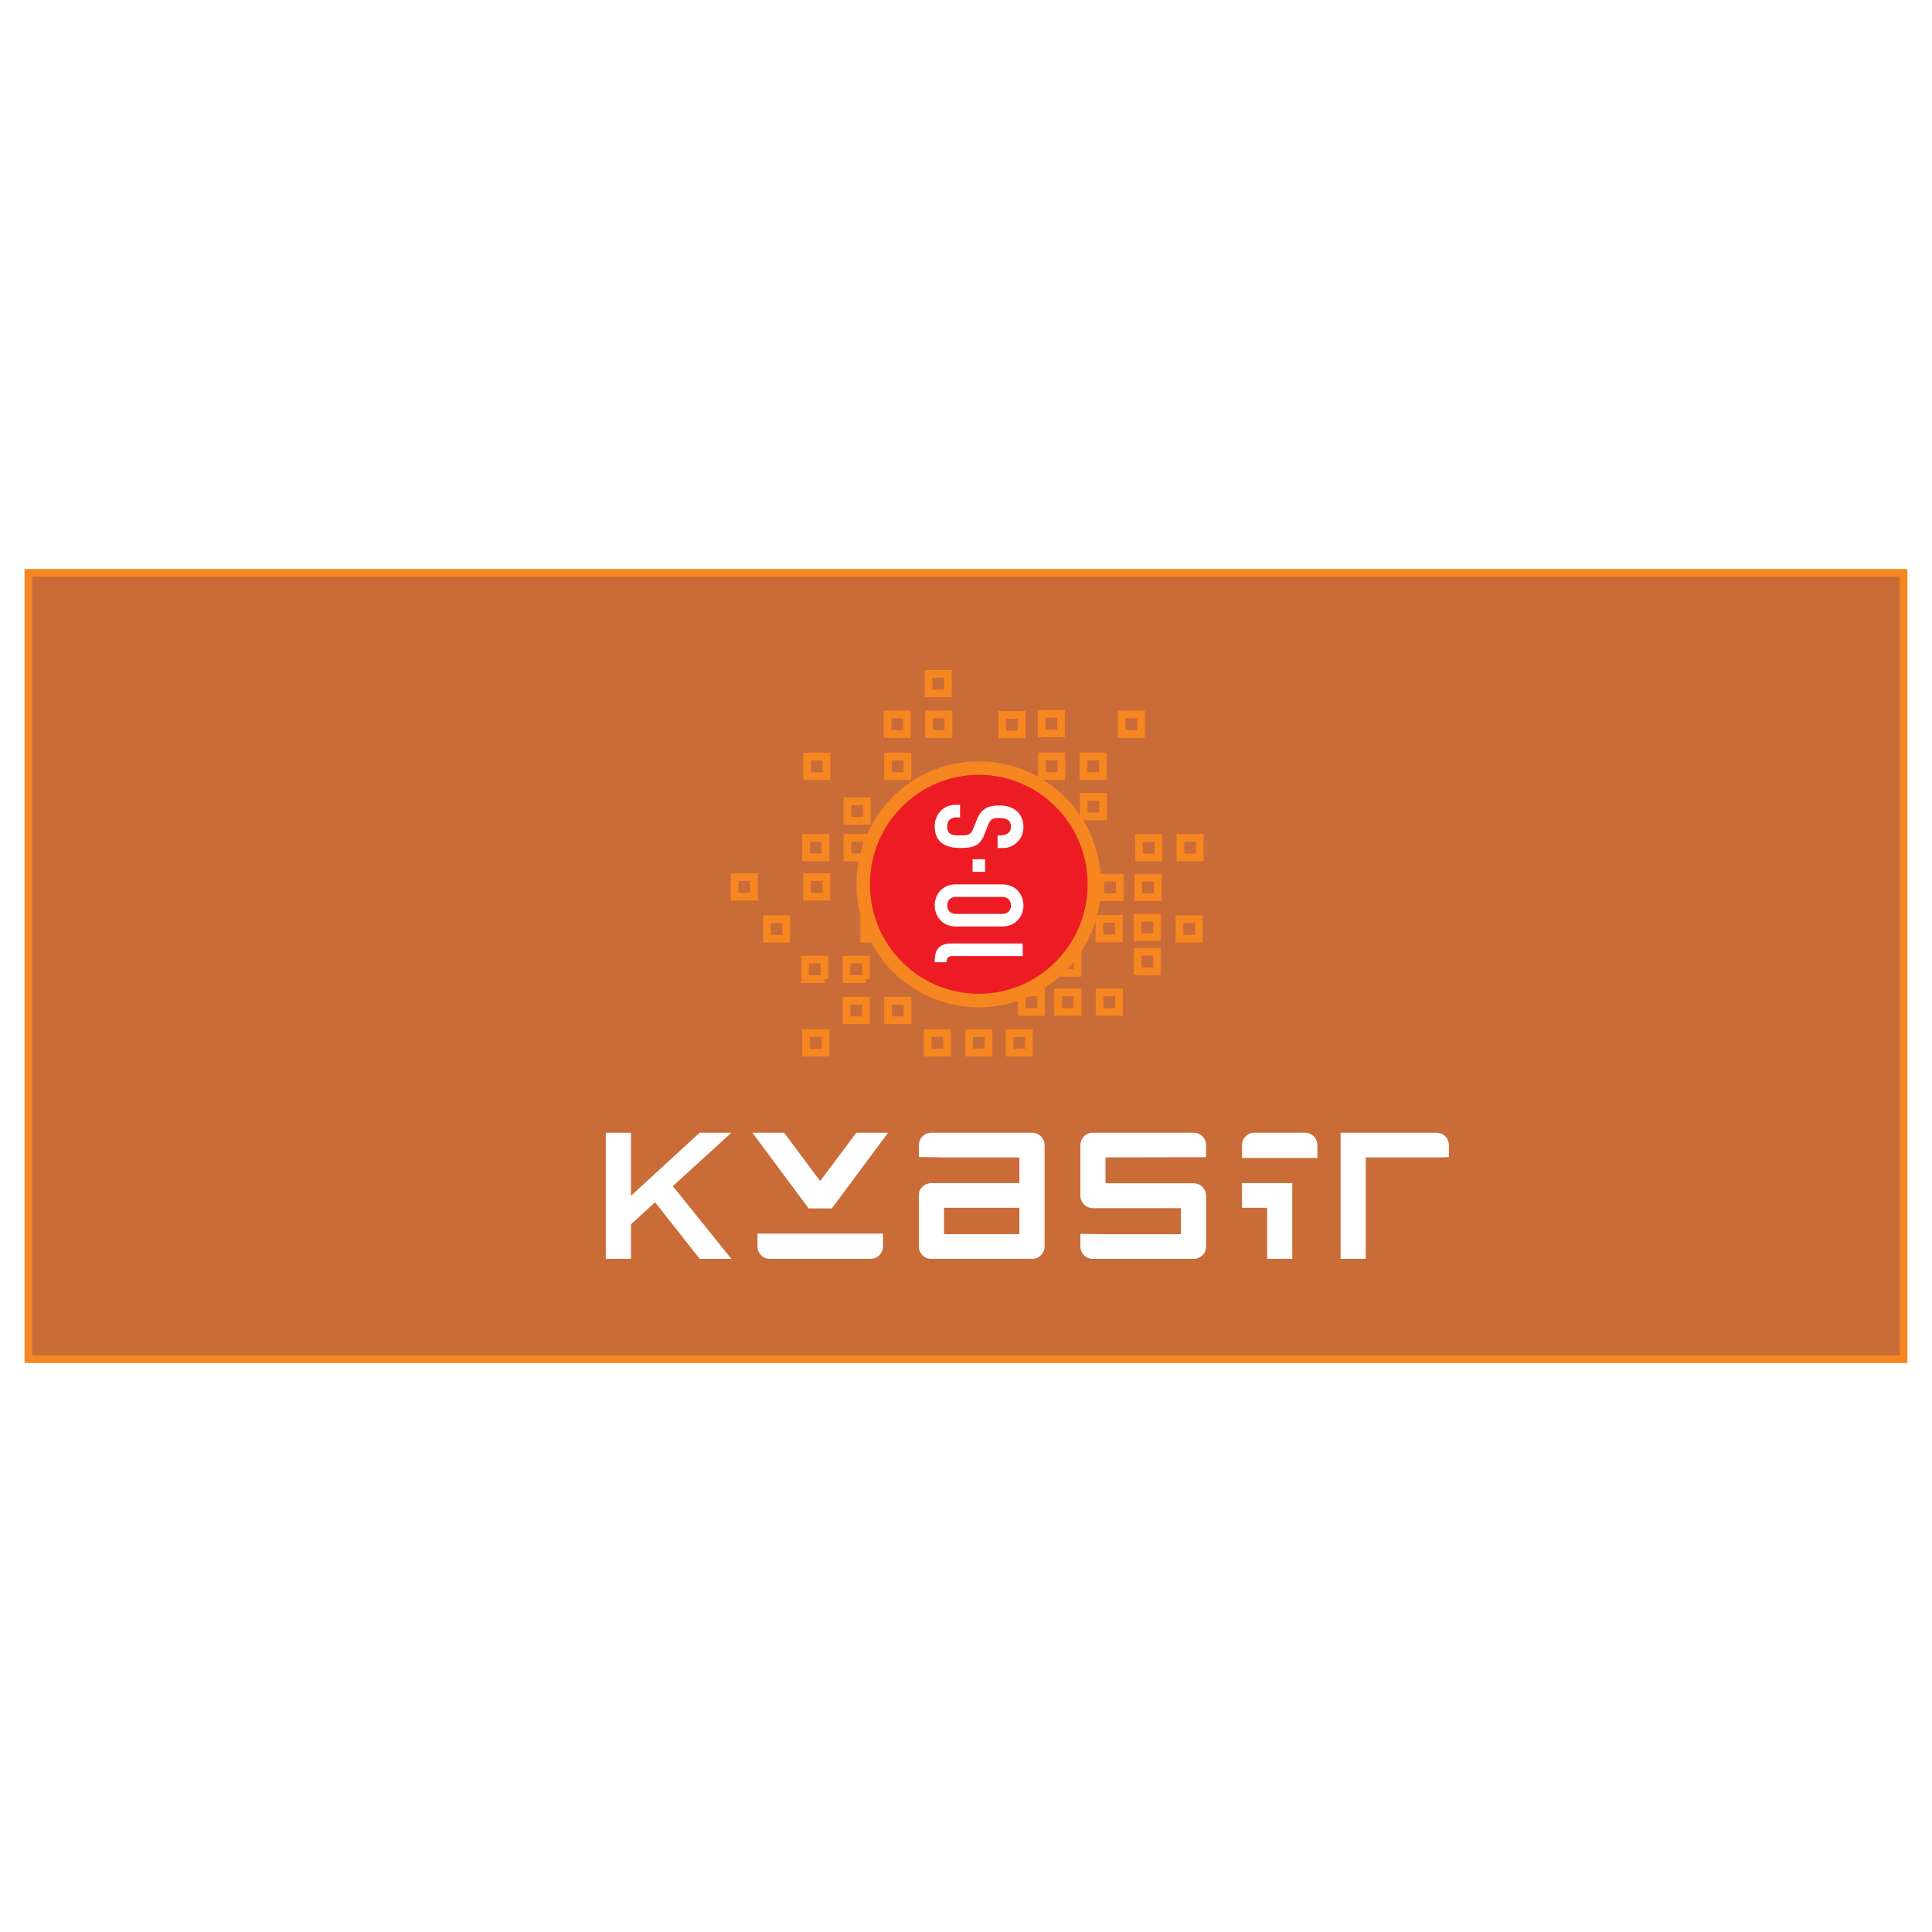 <?xml version="1.0" encoding="utf-8"?>
<!-- Generator: Adobe Illustrator 13.0.0, SVG Export Plug-In . SVG Version: 6.00 Build 14948)  -->
<!DOCTYPE svg PUBLIC "-//W3C//DTD SVG 1.0//EN" "http://www.w3.org/TR/2001/REC-SVG-20010904/DTD/svg10.dtd">
<svg version="1.0" id="Layer_1" xmlns="http://www.w3.org/2000/svg" xmlns:xlink="http://www.w3.org/1999/xlink" x="0px" y="0px"
	 width="192.756px" height="192.756px" viewBox="0 0 192.756 192.756" enable-background="new 0 0 192.756 192.756"
	 xml:space="preserve">
<g>
	<polygon fill-rule="evenodd" clip-rule="evenodd" fill="#FFFFFF" points="0,0 192.756,0 192.756,192.756 0,192.756 0,0 	"/>
	
		<polygon fill-rule="evenodd" clip-rule="evenodd" fill="#CA6C38" stroke="#F6861F" stroke-width="0.767" stroke-miterlimit="2.613" points="
		189.922,135.605 189.922,57.15 2.835,57.15 2.835,135.605 189.922,135.605 	"/>
	<path fill="none" stroke="#F6861F" stroke-width="0.767" stroke-miterlimit="2.613" d="M82.46,77.432v-1.948h-1.937v1.948H82.46
		L82.46,77.432z M90.529,77.432v-1.948h-1.936v1.948H90.529L90.529,77.432z M90.489,73.232v-1.948h-1.937v1.948H90.489
		L90.489,73.232z M94.575,69.174v-1.948h-1.937v1.948H94.575L94.575,69.174z M94.625,73.232v-1.948h-1.938v1.948H94.625
		L94.625,73.232z M101.929,73.272v-1.948h-1.937v1.948H101.929L101.929,73.272z M105.863,73.171v-1.948h-1.937v1.948H105.863
		L105.863,73.171z M113.843,73.232v-1.948h-1.938v1.948H113.843L113.843,73.232z M105.891,77.425v-1.948h-1.938v1.948H105.891
		L105.891,77.425z M110.026,77.425v-1.948h-1.937v1.948H110.026L110.026,77.425z M82.352,85.542v-1.948h-1.937v1.948H82.352
		L82.352,85.542z M86.489,85.542v-1.948h-1.938v1.948H86.489L86.489,85.542z M86.489,81.889v-1.948h-1.938v1.948H86.489
		L86.489,81.889z M75.226,89.463v-1.947h-1.937v1.947H75.226L75.226,89.463z M82.453,89.463v-1.947h-1.937v1.947H82.453
		L82.453,89.463z M115.574,85.542v-1.948h-1.937v1.948H115.574L115.574,85.542z M119.71,85.542v-1.948h-1.937v1.948H119.71
		L119.71,85.542z M82.258,97.688V95.74h-1.937v1.947H82.258L82.258,97.688z M86.394,97.688V95.74h-1.937v1.947H86.394L86.394,97.688
		z M86.404,101.789v-1.947h-1.937v1.947H86.404L86.404,101.789z M90.54,101.789v-1.947h-1.937v1.947H90.54L90.54,101.789z
		 M107.504,100.961v-1.947h-1.937v1.947H107.504L107.504,100.961z M103.874,100.961v-1.947h-1.937v1.947H103.874L103.874,100.961z
		 M111.64,100.961v-1.947h-1.936v1.947H111.64L111.64,100.961z M107.504,97.056v-1.948h-1.937v1.948H107.504L107.504,97.056z
		 M119.609,93.657v-1.948h-1.937v1.948H119.609L119.609,93.657z M111.724,89.515v-1.948h-1.936v1.948H111.724L111.724,89.515z
		 M115.507,89.515v-1.948h-1.937v1.948H115.507L115.507,89.515z M94.491,105.02v-1.947h-1.937v1.947H94.491L94.491,105.02z
		 M98.627,105.02v-1.947h-1.936v1.947H98.627L98.627,105.02z M88.153,93.657v-1.948h-1.938v1.948H88.153L88.153,93.657z
		 M78.452,93.657v-1.948h-1.937v1.948H78.452L78.452,93.657z M82.352,105.02v-1.947h-1.937v1.947H82.352L82.352,105.02z
		 M102.662,105.02v-1.947h-1.938v1.947H102.662L102.662,105.02z M111.623,93.623v-1.948h-1.937v1.948H111.623L111.623,93.623z
		 M110.06,81.449v-1.948h-1.937v1.948H110.06L110.06,81.449z M115.439,96.903v-1.948h-1.936v1.948H115.439L115.439,96.903z
		 M115.439,93.505v-1.948h-1.936v1.948H115.439L115.439,93.505z"/>
	
		<path fill-rule="evenodd" clip-rule="evenodd" fill="#ED1C24" stroke="#F6861F" stroke-width="1.342" stroke-miterlimit="2.613" d="
		M97.653,99.822c6.368,0,11.53-5.192,11.53-11.596c0-6.403-5.162-11.594-11.53-11.594c-6.367,0-11.529,5.191-11.529,11.594
		C86.125,94.63,91.286,99.822,97.653,99.822L97.653,99.822z"/>
	<path fill-rule="evenodd" clip-rule="evenodd" fill="#FFFFFF" d="M99.53,84.603v-1.255h0.281c0.575,0,1.052-0.246,1.052-0.885
		c0-0.689-0.55-0.849-1.125-0.849c-0.673,0-0.905,0.062-1.161,0.714l-0.38,0.959c-0.416,1.107-1.113,1.316-2.386,1.316
		c-1.468,0-2.556-0.542-2.556-2.165c0-1.218,0.893-2.141,2.067-2.141h0.464v1.255h-0.392c-0.452,0-0.893,0.246-0.893,0.886
		c0,0.849,0.501,0.91,1.296,0.91c0.93,0,1.077-0.11,1.321-0.725l0.367-0.898c0.44-1.083,1.15-1.366,2.238-1.366
		c1.321,0,2.386,0.713,2.386,2.152c0,1.255-1.004,2.092-1.97,2.092H99.53L99.53,84.603z"/>
	<polygon fill-rule="evenodd" clip-rule="evenodd" fill="#FFFFFF" points="98.283,85.724 98.283,86.979 97.036,86.979 
		97.036,85.724 98.283,85.724 	"/>
	<path fill-rule="evenodd" clip-rule="evenodd" fill="#FFFFFF" d="M99.982,88.229c1.42,0,2.129,1.083,2.129,2.104
		c0,1.021-0.709,2.103-2.129,2.103h-4.599c-1.418,0-2.128-1.083-2.128-2.103c0-1.021,0.709-2.104,2.128-2.104H99.982L99.982,88.229z
		 M95.384,89.484c-0.599,0-0.88,0.394-0.88,0.849s0.281,0.849,0.88,0.849h4.599c0.6,0,0.881-0.394,0.881-0.849
		s-0.281-0.849-0.881-0.849H95.384L95.384,89.484z"/>
	<path fill-rule="evenodd" clip-rule="evenodd" fill="#FFFFFF" d="M102.038,94.131v1.255h-6.96c-0.465,0-0.6,0.135-0.648,0.615
		h-1.174c0-1.156,0.293-1.87,1.736-1.87H102.038L102.038,94.131z"/>
	<polygon fill-rule="evenodd" clip-rule="evenodd" fill="#FFFFFF" points="69.804,125.596 65.361,119.949 62.951,122.145 
		62.951,125.596 60.44,125.596 60.44,113.01 62.951,113.01 62.951,119.307 69.804,113.01 72.966,113.01 67.13,118.342 
		72.966,125.596 69.804,125.596 	"/>
	<path fill-rule="evenodd" clip-rule="evenodd" fill="#FFFFFF" d="M82.992,120.561h-2.316l-5.61-7.551h3.163l3.596,4.826
		l3.614-4.826h3.163L82.992,120.561L82.992,120.561z M86.833,125.598H76.817c-0.697,0-1.243-0.551-1.243-1.25v-1.27h12.52v1.27
		C88.094,125.047,87.548,125.598,86.833,125.598L86.833,125.598z"/>
	<path fill-rule="evenodd" clip-rule="evenodd" fill="#FFFFFF" d="M101.707,123.135h-7.523v-2.633h7.523V123.135L101.707,123.135z
		 M104.218,124.348v-10.068c0-0.719-0.547-1.268-1.265-1.268H92.919c-0.699,0-1.246,0.549-1.246,1.268v1.152l2.511,0.041h7.523
		v2.568h-8.788c-0.661,0-1.246,0.51-1.246,1.191v5.115c0,0.699,0.547,1.25,1.246,1.25h10.034
		C103.671,125.598,104.218,125.047,104.218,124.348L104.218,124.348z"/>
	<path fill-rule="evenodd" clip-rule="evenodd" fill="#FFFFFF" d="M120.333,114.279c0-0.719-0.547-1.268-1.265-1.268h-10.034
		c-0.698,0-1.246,0.549-1.246,1.268v4.986c0,0.701,0.548,1.27,1.246,1.27h8.789v2.6h-7.524l-2.511-0.035v1.248
		c0,0.699,0.548,1.25,1.246,1.25h10.034c0.718,0,1.265-0.551,1.265-1.25v-5.025c0-0.699-0.547-1.268-1.265-1.268h-8.77v-2.582
		l10.034-0.02V114.279L120.333,114.279z"/>
	<path fill-rule="evenodd" clip-rule="evenodd" fill="#FFFFFF" d="M123.917,115.529v-1.25c0-0.719,0.546-1.268,1.242-1.268h5.015
		c0.716,0,1.262,0.549,1.262,1.268v1.25H123.917L123.917,115.529z M126.421,125.596v-5.094h-2.504v-2.461h5.015v7.555H126.421
		L126.421,125.596z"/>
	<path fill-rule="evenodd" clip-rule="evenodd" fill="#FFFFFF" d="M143.784,115.473h-7.523v10.123h-2.511v-12.584h9.543
		c0.736,0,1.265,0.549,1.265,1.287v1.143L143.784,115.473L143.784,115.473z"/>
</g>
</svg>
